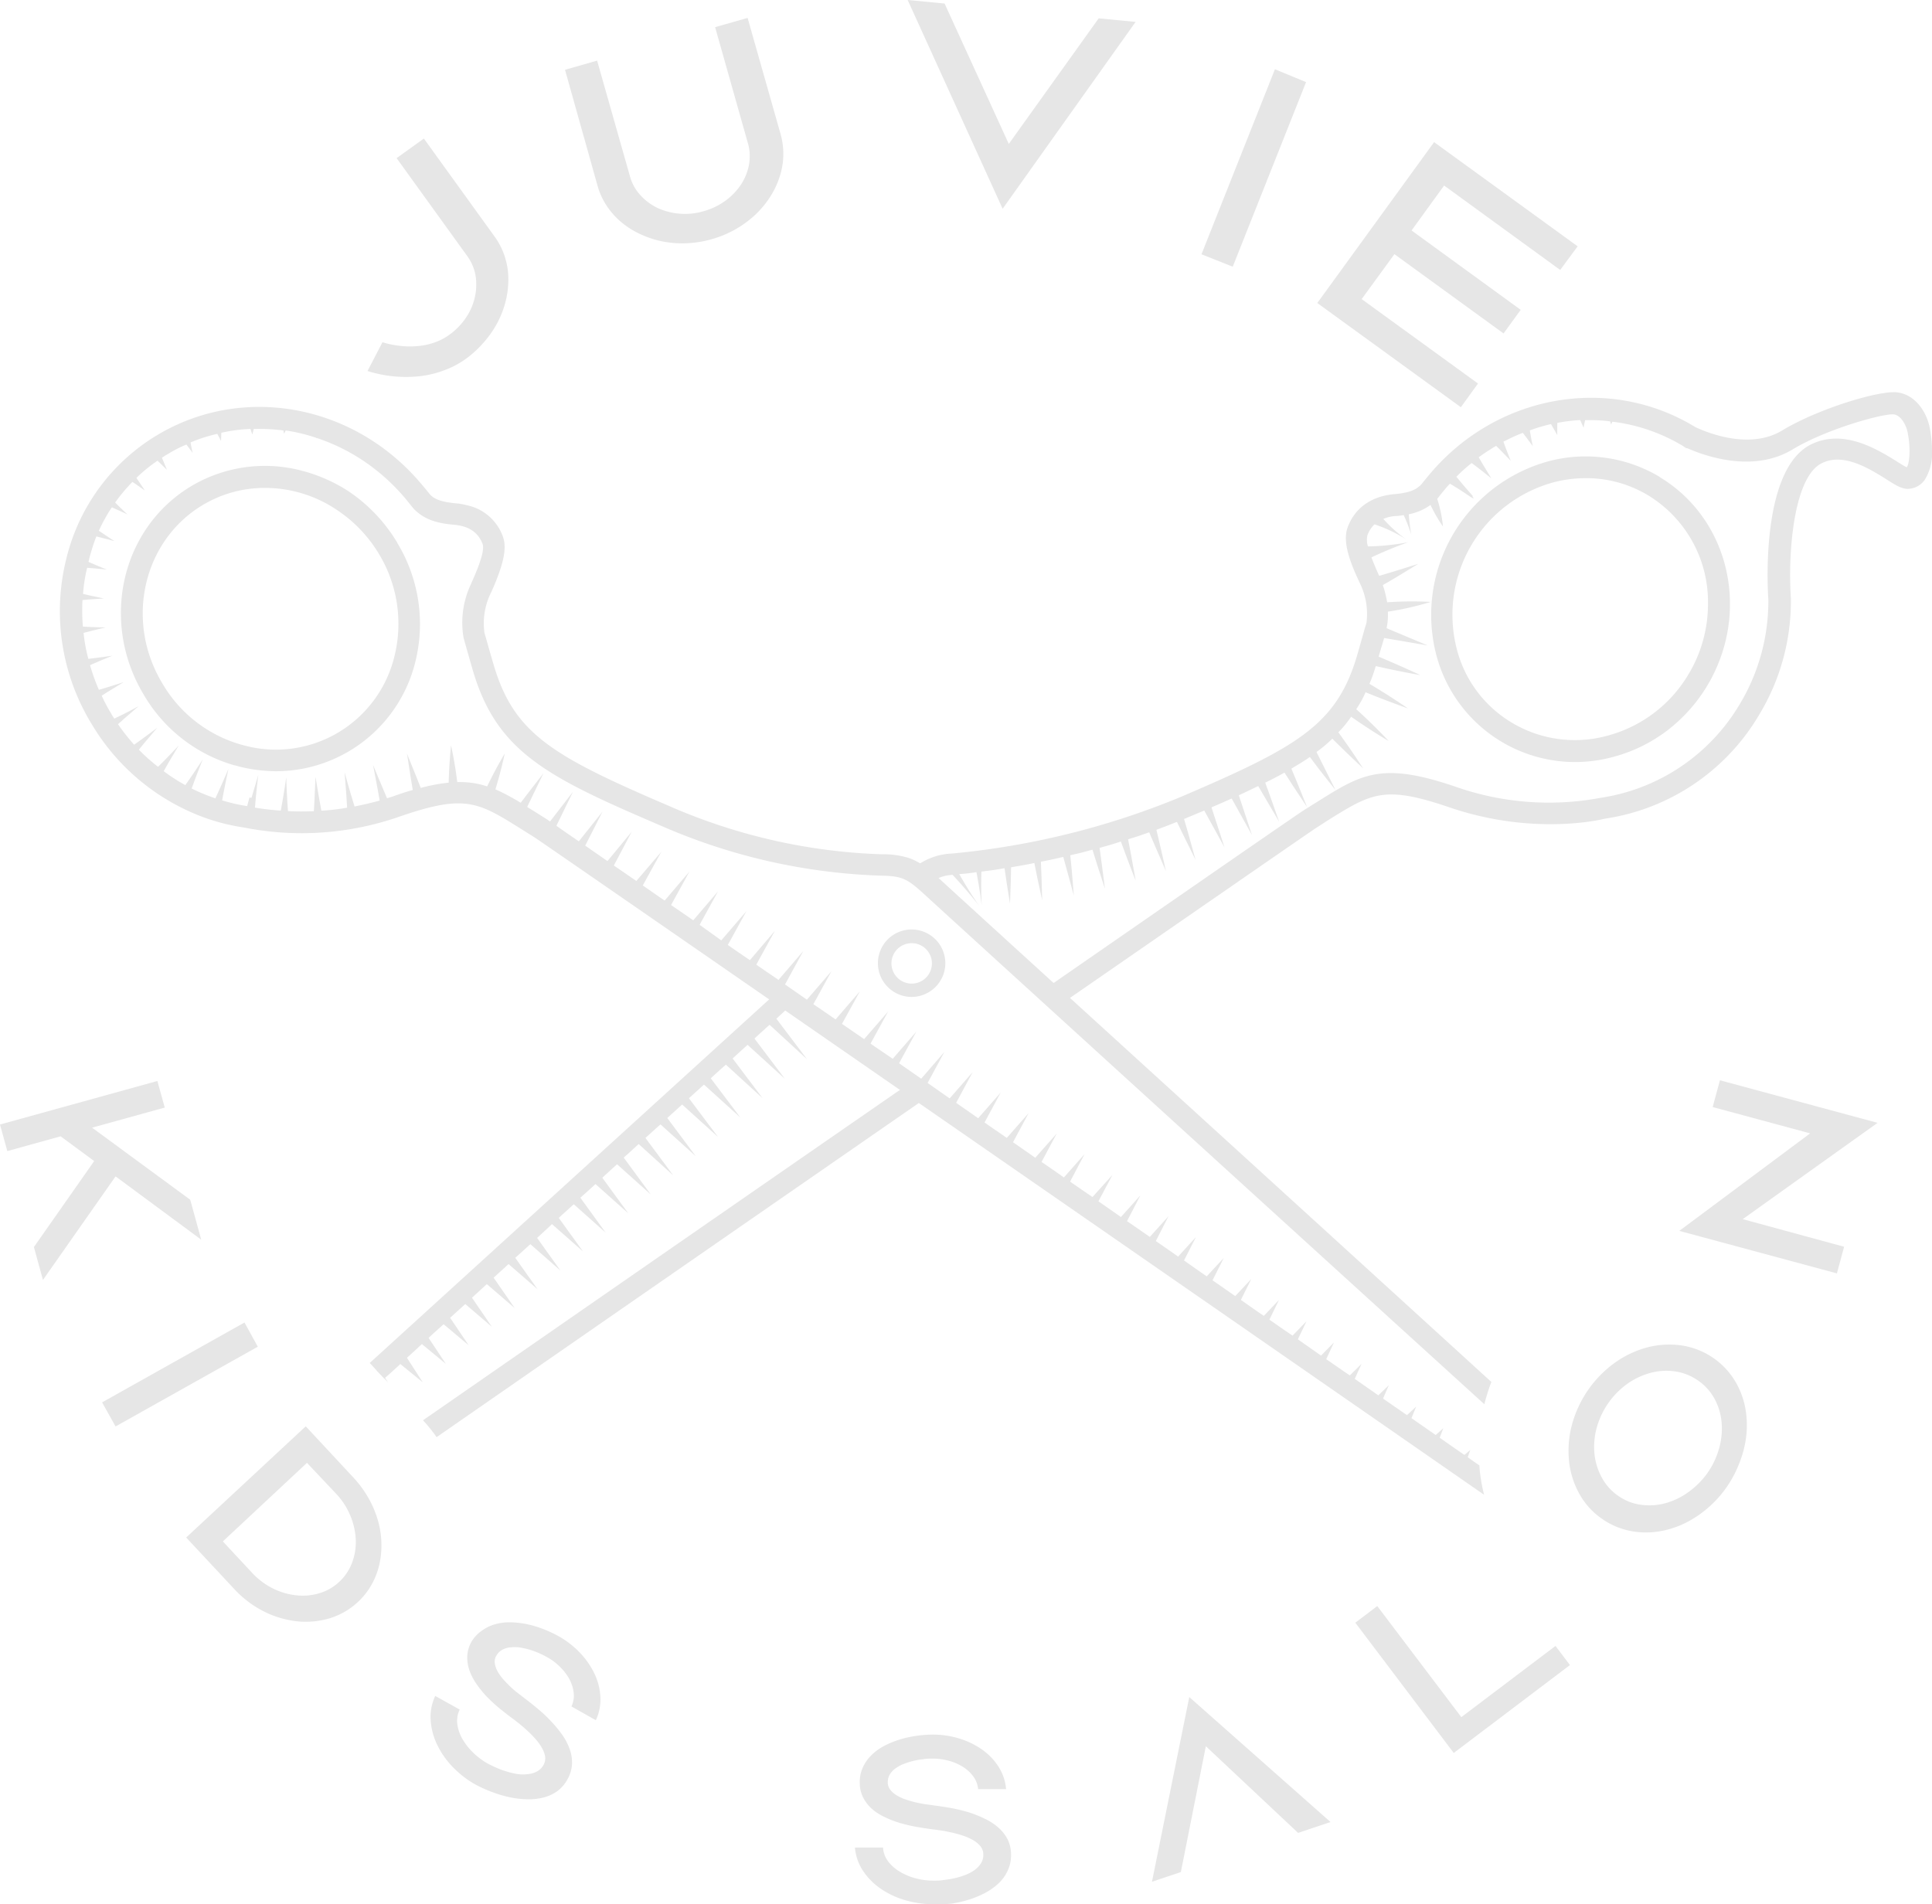 <svg xmlns="http://www.w3.org/2000/svg" viewBox="0 0 300.91 296.61"><defs><style>.cls-1{fill:#e6e6e6;}</style></defs><g id="Layer_2" data-name="Layer 2"><g id="Layer_1-2" data-name="Layer 1"><path class="cls-1" d="M258.51,74.32a22.45,22.45,0,0,0-17.08-2.49A24.8,24.8,0,0,0,223.6,101.6,22.35,22.35,0,0,0,250.87,118a24.07,24.07,0,0,0,8.6-4.06,25,25,0,0,0,6.44-7.14C272.71,95.41,269.41,80.88,258.51,74.32ZM263,105a20.92,20.92,0,0,1-13,9.69,19.07,19.07,0,0,1-14.54-2.13,18.74,18.74,0,0,1-8.65-11.81,21.38,21.38,0,0,1,15.37-25.68,20.38,20.38,0,0,1,4.79-.59,18.67,18.67,0,0,1,9.75,2.69,19.44,19.44,0,0,1,9.3,16.86A21.18,21.18,0,0,1,263,105Zm-4.51-30.72a22.45,22.45,0,0,0-17.08-2.49A24.8,24.8,0,0,0,223.6,101.6,22.35,22.35,0,0,0,250.87,118a24.07,24.07,0,0,0,8.6-4.06,25,25,0,0,0,6.44-7.14C272.71,95.41,269.41,80.88,258.51,74.32ZM263,105a20.92,20.92,0,0,1-13,9.69,19.07,19.07,0,0,1-14.54-2.13,18.74,18.74,0,0,1-8.65-11.81,21.38,21.38,0,0,1,15.37-25.68,20.38,20.38,0,0,1,4.79-.59,18.67,18.67,0,0,1,9.75,2.69,19.44,19.44,0,0,1,9.3,16.86A21.18,21.18,0,0,1,263,105ZM122.14,155.42c-.39-.28-.78-.56-1.18-.81L57.59,212.3l1.07,1.17,1.2,1.26s.09,0,.11-.11c.79-.67,1.57-1.4,2.36-2.13.36-.31.7-.61,1.06-1,.78-.7,1.57-1.43,2.35-2.16l1-.92c.78-.73,1.59-1.46,2.38-2.16.33-.33.7-.64,1-1,.79-.7,1.57-1.43,2.36-2.13.33-.33.7-.64,1-.95.79-.73,1.57-1.43,2.35-2.16.37-.3.7-.64,1.07-1,.78-.73,1.57-1.43,2.35-2.15.34-.31.67-.59,1-.93.78-.7,1.57-1.43,2.38-2.15l1-.93c.78-.73,1.56-1.43,2.35-2.18.36-.31.7-.62,1-.93.82-.73,1.6-1.45,2.38-2.15.37-.34.68-.62,1-1h0c.81-.72,1.6-1.42,2.38-2.15l1-.93c.78-.72,1.57-1.42,2.35-2.15.34-.31.7-.62,1-1,.81-.7,1.59-1.43,2.38-2.16.33-.31.67-.62,1-.9.81-.72,1.59-1.45,2.4-2.15.34-.34.68-.65,1-.95l2.38-2.16c.34-.34.67-.62,1-.93.81-.72,1.6-1.45,2.38-2.15.34-.34.67-.65,1-.93.81-.75,1.62-1.48,2.41-2.18l1-.92c.81-.73,1.59-1.46,2.38-2.16.36-.31.7-.64,1-.92.82-.76,1.63-1.49,2.41-2.19.34-.31.65-.61,1-.89.81-.76,1.6-1.49,2.38-2.19l.28-.25Zm136.37-81.1a22.45,22.45,0,0,0-17.08-2.49A24.8,24.8,0,0,0,223.6,101.6,22.35,22.35,0,0,0,250.87,118a24.07,24.07,0,0,0,8.6-4.06,25,25,0,0,0,6.44-7.14C272.71,95.41,269.41,80.88,258.51,74.32ZM263,105a20.92,20.92,0,0,1-13,9.69,19.07,19.07,0,0,1-14.54-2.13,18.74,18.74,0,0,1-8.65-11.81,21.38,21.38,0,0,1,15.37-25.68,20.38,20.38,0,0,1,4.79-.59,18.67,18.67,0,0,1,9.75,2.69,19.44,19.44,0,0,1,9.3,16.86A21.18,21.18,0,0,1,263,105ZM300.6,66.85c-.44-2.55-2.18-5.3-5-5.72s-12.6,2.61-18.06,5.94c-5,3-11.48.39-13.47-.53a3,3,0,0,0-.28-.17c-13.36-8-30.69-4.87-41.08,7.45-.12.14-1.32,1.6-1.35,1.65-.81.81-1.76,1.29-4.28,1.51-3.56.34-6.11,2.19-7.2,5.21-.84,2.36.51,5.66,2,8.82a10.78,10.78,0,0,1,.95,6l-.28.92c-.36,1.29-.75,2.69-1.2,4.23-3.19,10.81-9.35,14.22-27.5,22a123.22,123.22,0,0,1-35.56,8.79,10.06,10.06,0,0,0-5.41,1.82c.59.54,1.15,1.12,1.71,1.71l.62.79a6.49,6.49,0,0,1,3.16-1l.25,0a8.09,8.09,0,0,0,.84-.12,25.37,25.37,0,0,0,2.64-.3,3.46,3.46,0,0,0,.78-.09c1.2-.14,2.44-.31,3.61-.53a9.63,9.63,0,0,0,1-.14c1.23-.2,2.44-.42,3.64-.67a5.8,5.8,0,0,0,1-.2c1.17-.22,2.35-.47,3.5-.75a7.18,7.18,0,0,0,1.09-.26c1.15-.25,2.3-.53,3.42-.86a9.65,9.65,0,0,0,1.12-.28c1.12-.31,2.24-.62,3.33-1a9.55,9.55,0,0,0,1.12-.34c1.12-.33,2.21-.7,3.28-1.09.36-.11.75-.25,1.12-.39,1.09-.39,2.15-.81,3.19-1.23.39-.14.75-.31,1.12-.45l.73-.31,2.4-1c.4-.16.76-.33,1.13-.5h0c1.07-.45,2.08-.9,3.06-1.34l1.12-.51c1.06-.47,2.1-1,3.08-1.45.36-.17.72-.34,1.09-.54,1.06-.5,2-1,3-1.56.37-.2.73-.4,1.07-.62,1-.59,2-1.18,2.86-1.79l1-.76a19.48,19.48,0,0,0,2.52-2.1c.34-.31.65-.62.95-1a16.67,16.67,0,0,0,2-2.44,5.68,5.68,0,0,0,.76-1.12v0a15.62,15.62,0,0,0,1.48-2.66,12.32,12.32,0,0,0,.59-1.28,22.63,22.63,0,0,0,1-2.8c.08-.23.16-.42.22-.65s.14-.53.22-.78c.31-1.07.59-2,.87-2.94a5.36,5.36,0,0,1,.14-.54l.25-.95,0-.08a9.87,9.87,0,0,0,.2-2.58,12.77,12.77,0,0,0-.11-1.43,16.18,16.18,0,0,0-.68-2.71v0a11.2,11.2,0,0,0-.56-1.43c-.28-.64-.78-1.73-1.2-2.85a10.8,10.8,0,0,1-.53-1.68,3.28,3.28,0,0,1-.11-1.77,4.48,4.48,0,0,1,1-1.62,3.72,3.72,0,0,1,1.37-.9,5.64,5.64,0,0,1,2-.5c.45,0,.87-.09,1.26-.14l.84-.14a8.38,8.38,0,0,0,3.33-1.43,7.5,7.5,0,0,0,1-.87l.08-.08c.14-.2,1-1.29,1.26-1.57a7.53,7.53,0,0,1,.65-.73c.33-.36.67-.76,1-1.09a27.39,27.39,0,0,1,2.35-2.13c.37-.31.73-.62,1.1-.9.86-.64,1.79-1.23,2.71-1.79l1.15-.67c1-.5,2-1,3-1.37.36-.14.72-.28,1.09-.39a27.6,27.6,0,0,1,3.3-1h0c.34-.08.64-.14,1-.19a25.06,25.06,0,0,1,3.53-.45,6.78,6.78,0,0,1,.78,0c.31,0,.62,0,.93,0a25.81,25.81,0,0,1,2.91.17,2,2,0,0,1,.42.06h0a27.88,27.88,0,0,1,11.11,3.81l.48.33h.17c2.66,1.18,10.16,3.92,16.35.23,5.3-3.22,14.26-5.69,15.85-5.49,1.15.17,2,1.85,2.16,3,.48,2.52.22,4.71-.17,5.24-.39-.17-1.09-.62-1.68-1-3.05-1.88-8.18-5-13.16-2.6-7.87,3.8-6.86,22.17-6.72,24.16a31.14,31.14,0,0,1-4.45,16.33,30.41,30.41,0,0,1-21.65,14.59,43.84,43.84,0,0,1-22.57-1.71c-11.54-3.95-14.67-2-21.53,2.3l-2.05,1.28c-.59.34-17.59,12.1-40.72,28.12.84.75,1.68,1.51,2.55,2.32,22.63-15.65,39.18-27.1,39.93-27.58l2-1.29c6.66-4.14,8.68-5.4,18.68-2,13.24,4.57,24,1.91,24.3,1.82A33.61,33.61,0,0,0,274,111.32a34.15,34.15,0,0,0,4.93-18.18c-.48-7,.42-18.87,4.84-21,3.34-1.65,7.28.81,9.92,2.44,1.54,1,2.57,1.65,3.64,1.56a3.32,3.32,0,0,0,2.41-1.34,7.71,7.71,0,0,0,1.17-4.59A18.89,18.89,0,0,0,300.6,66.85ZM65.88,221.23A24.12,24.12,0,0,1,68,223.86c22.07-15.32,50.94-35.31,76.48-53-1-.67-2-1.37-3-2C116.12,186.39,87.7,206.11,65.88,221.23ZM258.51,74.32a22.45,22.45,0,0,0-17.08-2.49A24.8,24.8,0,0,0,223.6,101.6,22.35,22.35,0,0,0,250.87,118a24.07,24.07,0,0,0,8.6-4.06,25,25,0,0,0,6.44-7.14C272.71,95.41,269.41,80.88,258.51,74.32ZM263,105a20.92,20.92,0,0,1-13,9.69,19.07,19.07,0,0,1-14.54-2.13,18.74,18.74,0,0,1-8.65-11.81,21.38,21.38,0,0,1,15.37-25.68,20.38,20.38,0,0,1,4.79-.59,18.67,18.67,0,0,1,9.75,2.69,19.44,19.44,0,0,1,9.3,16.86A21.18,21.18,0,0,1,263,105Z"/><path class="cls-1" d="M260.62,66.54a4.72,4.72,0,0,0-.9.45c-.14-.34-.31-.67-.45-1.07C259.72,66.12,260.17,66.32,260.62,66.54Z"/><path class="cls-1" d="M256.5,64.94a14.53,14.53,0,0,0-1.18,1.26l-.56-1.73A14,14,0,0,1,256.5,64.94Z"/><path class="cls-1" d="M252,63.93a20.23,20.23,0,0,0-1.06,2.19c-.26-.76-.51-1.57-.82-2.38C250.73,63.77,251.37,63.85,252,63.93Z"/><path class="cls-1" d="M247.31,63.68c-.25.93-.47,1.94-.67,2.94-.39-.89-.81-1.84-1.26-2.83A15.72,15.72,0,0,1,247.31,63.68Z"/><path class="cls-1" d="M242.61,64.16c-.06,1.18-.08,2.38-.06,3.61-.58-1-1.2-2.13-1.87-3.22A14.67,14.67,0,0,1,242.61,64.16Z"/><path class="cls-1" d="M238.74,69.51c-.81-1.12-1.68-2.27-2.63-3.42a17.82,17.82,0,0,1,1.93-.75A40.32,40.32,0,0,0,238.74,69.51Z"/><path class="cls-1" d="M235.3,71.78c-1.09-1.15-2.27-2.36-3.5-3.5a19.15,19.15,0,0,1,1.85-1C234.12,68.75,234.68,70.26,235.3,71.78Z"/><path class="cls-1" d="M232.28,74.52c-1.4-1.15-2.89-2.3-4.46-3.39.54-.47,1.12-.89,1.68-1.31Q230.81,72.16,232.28,74.52Z"/><path class="cls-1" d="M229.53,77.66l-.45-.23a51.57,51.57,0,0,0-4.7-2.91c.45-.53.92-1,1.43-1.54,1.12,1.43,2.32,2.86,3.58,4.28C229.22,77.21,229.5,77.54,229.53,77.66Z"/><path class="cls-1" d="M224.74,82a22.14,22.14,0,0,1-2.6-4.93,2.8,2.8,0,0,0,.45-.39c.08-.12.31-.42.58-.76A20,20,0,0,1,224.74,82Z"/><path class="cls-1" d="M219.81,83.29a26.07,26.07,0,0,0-2-4.68c.59-.09,1.1-.17,1.54-.28A29.48,29.48,0,0,0,219.81,83.29Z"/><path class="cls-1" d="M219,84a22.72,22.72,0,0,0-6.66-2.83,5.15,5.15,0,0,1,2-1.73A20.13,20.13,0,0,0,219,84Z"/><path class="cls-1" d="M219.34,84.46a59.37,59.37,0,0,0-7.14,3.05,18,18,0,0,1-.73-2.4A37.35,37.35,0,0,0,219.34,84.46Z"/><path class="cls-1" d="M220.91,87.82c-2.27,1.37-4.54,2.83-6.92,4.06a12.1,12.1,0,0,0-.59-1.57s-.05-.14-.08-.19C215.84,89.42,218.36,88.63,220.91,87.82Z"/><path class="cls-1" d="M222.84,93.76a48,48,0,0,1-8.23,1.73,9.8,9.8,0,0,0-.14-1.54A55.45,55.45,0,0,1,222.84,93.76Z"/><path class="cls-1" d="M222.36,100.54,214,99.11c.17-.59.34-1.12.48-1.66a.56.56,0,0,0,0-.22Z"/><path class="cls-1" d="M221.21,105.16c-2.85-.51-5.68-1.1-8.51-1.77a7.32,7.32,0,0,0,.25-.75c.12-.34.2-.68.28-1C215.89,102.78,218.55,103.9,221.21,105.16Z"/><path class="cls-1" d="M219.31,110.36c-2.74-1-5.43-2-8.12-3.16a12.12,12.12,0,0,0,.67-1.51C214.38,107.12,216.85,108.68,219.31,110.36Z"/><path class="cls-1" d="M216.29,115.43c-2.44-1.45-4.85-3.05-7.17-4.73a11.28,11.28,0,0,0,.89-1.32A87,87,0,0,1,216.29,115.43Z"/><path class="cls-1" d="M212.31,119.69c-2-1.88-4.06-3.84-6-5.85.39-.37.78-.73,1.15-1.12C209.17,115,210.77,117.31,212.31,119.69Z"/><path class="cls-1" d="M208,123.05c-1.71-2.13-3.42-4.31-5-6.53.45-.28.87-.58,1.29-.89C205.5,118.06,206.74,120.53,208,123.05Z"/><path class="cls-1" d="M203.57,125.71c-1.51-2.24-3-4.54-4.45-6.83.48-.25.92-.51,1.34-.76C201.53,120.64,202.56,123.16,203.57,125.71Z"/><path class="cls-1" d="M199.23,128,195.12,121l1.37-.67C197.41,122.85,198.34,125.43,199.23,128Z"/><path class="cls-1" d="M195,130.08l-4-7.2c.48-.22,1-.42,1.4-.64Z"/><path class="cls-1" d="M190.72,132c-1.32-2.41-2.66-4.84-4-7.28.48-.22,1-.42,1.43-.62Z"/><path class="cls-1" d="M186.21,133.94c-1.23-2.46-2.44-4.95-3.64-7.45l1.37-.58C184.73,128.57,185.48,131.25,186.21,133.94Z"/><path class="cls-1" d="M181.59,135.68c-1.09-2.52-2.18-5-3.25-7.59a11.69,11.69,0,0,0,1.37-.5C180.36,130.27,181,133,181.59,135.68Z"/><path class="cls-1" d="M176.89,137.19c-1-2.52-1.94-5.07-2.86-7.59.45-.14.9-.28,1.37-.45C175.93,131.81,176.41,134.5,176.89,137.19Z"/><path class="cls-1" d="M172.1,138.45c-.81-2.49-1.63-5-2.38-7.48.45-.14.89-.28,1.34-.39C171.43,133.19,171.76,135.82,172.1,138.45Z"/><path class="cls-1" d="M167.25,139.49c-.67-2.44-1.31-4.85-2-7.28.42-.12.87-.23,1.32-.34C166.83,134.39,167.06,136.94,167.25,139.49Z"/><path class="cls-1" d="M162.32,140.24c-.5-2.29-1-4.62-1.45-6.94.39-.09.78-.2,1.2-.28C162.18,135.43,162.27,137.84,162.32,140.24Z"/><path class="cls-1" d="M157.48,134c0,2.24-.08,4.51-.17,6.75-.36-2.19-.7-4.34-1-6.53C156.67,134.17,157.06,134.08,157.48,134Z"/><path class="cls-1" d="M152.89,134.78c-.09,2.08-.09,4.12,0,6.19-.25-2-.56-4-1-6.05C152.22,134.89,152.55,134.84,152.89,134.78Z"/><path class="cls-1" d="M152.5,141.08a74.5,74.5,0,0,0-5.1-5.82,8.63,8.63,0,0,1,.89,0,4.43,4.43,0,0,0,.62,0A59.54,59.54,0,0,0,152.5,141.08Z"/><path class="cls-1" d="M129.14,162l-5.63-5.15-1.45-1.34s0-.06.08-.06l1.65,1.15,2.61,1.79Z"/><path class="cls-1" d="M125.7,165l-7-6.44c.42-.39.84-.79,1.26-1.15Z"/><path class="cls-1" d="M122.25,168.05l-7-6.38c.42-.4.87-.79,1.29-1.18Z"/><path class="cls-1" d="M118.78,171.07l-6.89-6.3c.42-.42.84-.78,1.26-1.17Z"/><path class="cls-1" d="M115.31,174.07l-6.84-6.19,1.29-1.17Z"/><path class="cls-1" d="M111.83,177.1,105.09,171c.44-.39.86-.78,1.28-1.17Z"/><path class="cls-1" d="M108.36,180.09l-6.66-6c.42-.39.87-.78,1.29-1.2Z"/><path class="cls-1" d="M104.86,183.09l-6.55-5.94A15.66,15.66,0,0,0,99.6,176Z"/><path class="cls-1" d="M101.36,186.06l-6.44-5.77c.45-.42.87-.81,1.32-1.21Z"/><path class="cls-1" d="M97.86,189l-6.33-5.65c.45-.39.9-.81,1.32-1.21Z"/><path class="cls-1" d="M94.33,192l-6.19-5.51c.45-.42.87-.82,1.32-1.21Z"/><path class="cls-1" d="M90.8,194.93l-6.07-5.35c.45-.39.89-.81,1.34-1.2Z"/><path class="cls-1" d="M87.28,197.9l-5.94-5.21c.45-.39.9-.81,1.34-1.23Z"/><path class="cls-1" d="M83.72,200.81l-5.77-5c.45-.42.9-.81,1.35-1.23Z"/><path class="cls-1" d="M80.16,203.75l-5.63-4.84c.45-.39.93-.84,1.4-1.26Z"/><path class="cls-1" d="M76.61,206.67,71.15,202c.47-.42.92-.84,1.4-1.26Z"/><path class="cls-1" d="M73,209.55l-5.26-4.42c.47-.42.92-.87,1.4-1.29Z"/><path class="cls-1" d="M69.44,212.44l-5.1-4.21c.48-.42,1-.86,1.43-1.31Z"/><path class="cls-1" d="M65.85,215.32,61,211.37,62.41,210Z"/><path class="cls-1" d="M60.45,215.35l-.59-.62-1.2-1.26a3.92,3.92,0,0,1,.36-.33l.95,1.48Z"/><path class="cls-1" d="M72.58,55.88a14.06,14.06,0,0,1-3.34,1.78,16,16,0,0,1-3.78.93,19.89,19.89,0,0,1-8.22-.8l2.33-4.48a15.1,15.1,0,0,0,2.89.58,13.4,13.4,0,0,0,2.76,0,10.26,10.26,0,0,0,2.53-.57,8.43,8.43,0,0,0,2.17-1.13,10.38,10.38,0,0,0,3.25-3.71,9.1,9.1,0,0,0,1-4.48,7.22,7.22,0,0,0-1.4-4.12l-11-15.25,4.25-3.05,11,15.25a11.28,11.28,0,0,1,2.15,6.36,13.74,13.74,0,0,1-.37,3.55,14.69,14.69,0,0,1-1.27,3.42,15.92,15.92,0,0,1-2.12,3.1A16.78,16.78,0,0,1,72.58,55.88Z"/><path class="cls-1" d="M110.84,37.26a16.53,16.53,0,0,1-3.89.63,15.9,15.9,0,0,1-3.74-.28,14.74,14.74,0,0,1-3.44-1.12,13.35,13.35,0,0,1-3-1.88,12.19,12.19,0,0,1-2.27-2.54,11.26,11.26,0,0,1-1.43-3.13L88,10.87l5-1.43,5.13,18.07a7,7,0,0,0,1.61,2.89,8.65,8.65,0,0,0,2.69,2,10,10,0,0,0,3.4.88,10.09,10.09,0,0,0,3.75-.38,10.5,10.5,0,0,0,3.4-1.63,9.94,9.94,0,0,0,2.44-2.54,8.42,8.42,0,0,0,1.24-3.1,7.28,7.28,0,0,0-.17-3.31L111.38,4.23l5.06-1.44,5.13,18.07A11.56,11.56,0,0,1,122,24.3a11.78,11.78,0,0,1-.61,3.36,13.5,13.5,0,0,1-1.52,3.13,14.78,14.78,0,0,1-2.33,2.75,16.42,16.42,0,0,1-3.05,2.21A16.6,16.6,0,0,1,110.84,37.26Z"/><path class="cls-1" d="M176.87,3.41,156.16,32.52,141.37,0l5.75.55,10,21.87,14-19.56Z"/><path class="cls-1" d="M192,41.54l-4.87-1.93,11.44-28.82,4.85,2Z"/><path class="cls-1" d="M227.53,63.43,205.17,47.2l18.19-25.06,22.36,16.23L243,42.05,224.92,28.9l-5.07,7,17,12.36-2.67,3.68-17-12.35-5.1,7L230.2,59.74Z"/><path class="cls-1" d="M61.85,84.52a25.25,25.25,0,0,0-7.59-8,24.91,24.91,0,0,0-7.42-3.24,22.39,22.39,0,0,0-17.08,2.46c-10.9,6.55-14.2,21.09-7.37,32.43a24,24,0,0,0,14.12,11c.28.12.58.17.86.26a24.17,24.17,0,0,0,5.63.7,22.36,22.36,0,0,0,21.68-17.08A24.37,24.37,0,0,0,61.85,84.52Zm-.42,17.72a19,19,0,0,1-23.24,13.92,20.79,20.79,0,0,1-12.91-9.69c-5.88-9.74-3.08-22.2,6.19-27.81A18.78,18.78,0,0,1,41.24,76,20,20,0,0,1,52.5,79.45,21.4,21.4,0,0,1,59,86.25,21,21,0,0,1,61.43,102.24ZM46.84,73.32a22.39,22.39,0,0,0-17.08,2.46c-10.9,6.55-14.2,21.09-7.37,32.43a24,24,0,0,0,14.12,11l1.68-3a20.79,20.79,0,0,1-12.91-9.69c-5.88-9.74-3.08-22.2,6.19-27.81A18.78,18.78,0,0,1,41.24,76,20,20,0,0,1,52.5,79.45a33.73,33.73,0,0,1,1.76-2.89A24.91,24.91,0,0,0,46.84,73.32Zm0,0a22.39,22.39,0,0,0-17.08,2.46c-10.9,6.55-14.2,21.09-7.37,32.43a24,24,0,0,0,14.12,11l1.68-3a20.79,20.79,0,0,1-12.91-9.69c-5.88-9.74-3.08-22.2,6.19-27.81A18.78,18.78,0,0,1,41.24,76,20,20,0,0,1,52.5,79.45a33.73,33.73,0,0,1,1.76-2.89A24.91,24.91,0,0,0,46.84,73.32Zm0,0a22.39,22.39,0,0,0-17.08,2.46c-10.9,6.55-14.2,21.09-7.37,32.43a24,24,0,0,0,14.12,11l1.68-3a20.79,20.79,0,0,1-12.91-9.69c-5.88-9.74-3.08-22.2,6.19-27.81A18.78,18.78,0,0,1,41.24,76,20,20,0,0,1,52.5,79.45a33.73,33.73,0,0,1,1.76-2.89A24.91,24.91,0,0,0,46.84,73.32Zm99.66,63.73c-2-1.85-3.36-2.88-5-3.42a13,13,0,0,0-4.09-.56,89.67,89.67,0,0,1-33-7.44c-18.17-7.79-24.3-11.21-27.5-22-.45-1.52-.84-2.89-1.2-4.18l-.25-.84a10.71,10.71,0,0,1,.92-6.1c.31-.65.59-1.29.87-2,1-2.52,1.76-5,1.09-6.89a7.6,7.6,0,0,0-5.66-4.93,9.38,9.38,0,0,0-1.56-.28c-2.52-.22-3.45-.7-4.09-1.32-.09-.11-1.29-1.59-1.43-1.73a34.35,34.35,0,0,0-4.85-4.73c-10.47-8.38-24.86-9.72-36.31-2.83A30.91,30.91,0,0,0,10.32,87.07a33.68,33.68,0,0,0,3.95,25.7,34,34,0,0,0,17.67,14.62A32.08,32.08,0,0,0,38,128.9a46.24,46.24,0,0,0,24.48-1.79c10-3.42,12-2.16,18.67,2l.17.11,1.88,1.18c1.87,1.2,100.47,69.47,147.94,102.43-.17-.73-.34-1.45-.45-2.18-.08-.45-.14-.93-.2-1.4l-.08-1c-.59-.39-1.18-.81-1.76-1.23l-.54-.37c-1.26-.87-2.54-1.76-3.86-2.69l-.62-.42-3.78-2.63-.7-.47c-1.23-.84-2.46-1.71-3.72-2.58-.23-.17-.48-.34-.73-.5l-3.7-2.58c-.25-.17-.5-.34-.75-.53-1.21-.81-2.44-1.68-3.67-2.52-.25-.2-.53-.37-.81-.56-1.18-.84-2.41-1.68-3.62-2.55a9.65,9.65,0,0,1-.81-.56c-1.2-.81-2.41-1.65-3.61-2.49-.28-.2-.59-.4-.87-.59-1.2-.81-2.38-1.65-3.58-2.49-.28-.2-.59-.4-.87-.59-1.18-.81-2.35-1.65-3.56-2.47-.28-.19-.59-.42-.89-.61-1.18-.81-2.33-1.63-3.53-2.47-.31-.19-.62-.39-.93-.61-1.14-.81-2.32-1.63-3.5-2.44-.3-.22-.61-.42-.92-.64l-3.53-2.44c-.31-.22-.64-.45-.95-.64-1.18-.82-2.32-1.63-3.5-2.44l-.92-.67c-1.18-.79-2.33-1.6-3.51-2.41-.3-.22-.64-.42-.95-.64-1.15-.82-2.32-1.63-3.47-2.41-.34-.23-.67-.48-1-.67-1.18-.82-2.32-1.63-3.47-2.41l-.95-.67c-1.18-.82-2.33-1.6-3.48-2.41-.33-.23-.64-.45-1-.67-1.14-.82-2.32-1.6-3.44-2.41l-1-.68c-1.18-.81-2.3-1.62-3.44-2.4-.34-.23-.68-.45-1-.68-1.18-.81-2.3-1.59-3.45-2.4-.33-.23-.67-.45-1-.7-1.14-.79-2.32-1.57-3.44-2.36l-1-.7-3.47-2.38-1-.7c-1.18-.81-2.33-1.62-3.48-2.38-.33-.25-.67-.47-1-.7-1.14-.81-2.29-1.59-3.41-2.38-.34-.22-.67-.45-1-.7-1.18-.81-2.35-1.59-3.47-2.38-.34-.22-.67-.47-1-.7-1.18-.81-2.33-1.59-3.45-2.38-.36-.22-.7-.47-1-.7L109,144.08c-.34-.25-.67-.48-1-.7-1.17-.84-2.35-1.62-3.44-2.38l-1-.7c-1.21-.81-2.35-1.62-3.45-2.38-.33-.22-.7-.48-1-.7-1.24-.84-2.38-1.65-3.48-2.38-.33-.25-.67-.48-1-.7l-3.47-2.41-1-.67c-1.45-1-2.6-1.79-3.47-2.41l-1-.67c-.39-.28-.64-.45-.7-.48l-2-1.26c-.28-.17-.56-.33-.81-.5s-.7-.42-1-.65a36.45,36.45,0,0,0-3.92-2.1c-.39-.16-.81-.3-1.23-.44a13.07,13.07,0,0,0-4.43-.73h-.25a12.59,12.59,0,0,0-1.32.08,26,26,0,0,0-4.42.81c-.39.09-.78.2-1.2.31-.93.25-1.88.56-2.92.93-.36.14-.75.25-1.12.36s-.75.25-1.12.36c-1.34.37-2.66.68-3.92.93-.39.08-.78.14-1.15.19a33.39,33.39,0,0,1-4,.48l-1.18.08c-1.45.06-2.82.06-4,0l-1.17-.08a39.64,39.64,0,0,1-4-.45c-.68-.14-1-.22-1.1-.25l-.16,0a26.45,26.45,0,0,1-3.87-.87,10.54,10.54,0,0,1-1-.31l-.05,0a30.29,30.29,0,0,1-3.7-1.52c-.33-.16-.67-.33-1-.53a27,27,0,0,1-3.36-2.15,7,7,0,0,1-.89-.68,29.1,29.1,0,0,1-3-2.66c-.25-.28-.5-.53-.76-.78-.86-1-1.7-2-2.49-3.17-.22-.3-.42-.61-.61-.92a7.53,7.53,0,0,1-.56-.9,23.75,23.75,0,0,1-1.4-2.63c-.17-.31-.34-.64-.48-1a32.15,32.15,0,0,1-1.37-3.81c-.11-.36-.2-.7-.28-1.06a24,24,0,0,1-.73-4,5.68,5.68,0,0,1-.11-1,29.68,29.68,0,0,1-.06-4.11,5.18,5.18,0,0,1,.09-1,24.33,24.33,0,0,1,.64-4.06,5,5,0,0,1,.11-.56c0-.14.09-.28.11-.42A31.31,31.31,0,0,1,15,83.57c.11-.28.25-.59.39-.9a27.6,27.6,0,0,1,2-3.61c.16-.26.36-.51.53-.76a26.23,26.23,0,0,1,2.69-3.22l.61-.62a25,25,0,0,1,3.28-2.68c.22-.17.45-.31.67-.45s.62-.42,1-.62A19.39,19.39,0,0,1,29,69.26c.23-.14.45-.23.67-.34a23.66,23.66,0,0,1,4.18-1.34h0a2.19,2.19,0,0,1,.62-.17,24.25,24.25,0,0,1,4.45-.59,3.45,3.45,0,0,1,.54,0,28.92,28.92,0,0,1,4.64.23c.12,0,.26,0,.37,0a26.72,26.72,0,0,1,4.79,1.15h0a29.91,29.91,0,0,1,8.38,4.31,31.17,31.17,0,0,1,5.46,5.1c.17.19,1.06,1.31,1.37,1.68,1.54,1.54,3.33,2.21,6.36,2.46,2.26.23,3.66,1.21,4.34,3,.44,1.26-1.24,4.9-1.85,6.3a14,14,0,0,0-1.12,8.29l.28,1c.36,1.29.75,2.66,1.2,4.2,3.76,12.71,11.74,16.58,29.41,24.14a92.7,92.7,0,0,0,34.22,7.72c3.3.06,4.06.51,6.88,3.11,3.2,2.94,53.18,48.48,87,79.22v0c.14-.59.31-1.15.48-1.71s.39-1.18.61-1.76C198.56,184.49,149.67,140,146.5,137.05Zm-115-58.39A18.78,18.78,0,0,1,41.24,76,20,20,0,0,1,52.5,79.45a33.73,33.73,0,0,1,1.76-2.89,24.91,24.91,0,0,0-7.42-3.24,22.39,22.39,0,0,0-17.08,2.46c-10.9,6.55-14.2,21.09-7.37,32.43a24,24,0,0,0,14.12,11l1.68-3a20.79,20.79,0,0,1-12.91-9.69C19.4,96.73,22.2,84.27,31.47,78.66Zm15.37-5.34a22.39,22.39,0,0,0-17.08,2.46c-10.9,6.55-14.2,21.09-7.37,32.43a24,24,0,0,0,14.12,11l1.68-3a20.79,20.79,0,0,1-12.91-9.69c-5.88-9.74-3.08-22.2,6.19-27.81A18.78,18.78,0,0,1,41.24,76,20,20,0,0,1,52.5,79.45a33.73,33.73,0,0,1,1.76-2.89A24.91,24.91,0,0,0,46.84,73.32Zm0,0a22.39,22.39,0,0,0-17.08,2.46c-10.9,6.55-14.2,21.09-7.37,32.43a24,24,0,0,0,14.12,11l1.68-3a20.79,20.79,0,0,1-12.91-9.69c-5.88-9.74-3.08-22.2,6.19-27.81A18.78,18.78,0,0,1,41.24,76,20,20,0,0,1,52.5,79.45a33.73,33.73,0,0,1,1.76-2.89A24.91,24.91,0,0,0,46.84,73.32Zm0,0a22.39,22.39,0,0,0-17.08,2.46c-10.9,6.55-14.2,21.09-7.37,32.43a24,24,0,0,0,14.12,11l1.68-3a20.79,20.79,0,0,1-12.91-9.69c-5.88-9.74-3.08-22.2,6.19-27.81A18.78,18.78,0,0,1,41.24,76,20,20,0,0,1,52.5,79.45a33.73,33.73,0,0,1,1.76-2.89A24.91,24.91,0,0,0,46.84,73.32Zm15,11.2a25.25,25.25,0,0,0-7.59-8,24.91,24.91,0,0,0-7.42-3.24,22.39,22.39,0,0,0-17.08,2.46c-10.9,6.55-14.2,21.09-7.37,32.43a24,24,0,0,0,14.12,11c.28.12.58.17.86.26a24.17,24.17,0,0,0,5.63.7,22.36,22.36,0,0,0,21.68-17.08A24.37,24.37,0,0,0,61.85,84.52Zm-.42,17.72a19,19,0,0,1-23.24,13.92,20.79,20.79,0,0,1-12.91-9.69c-5.88-9.74-3.08-22.2,6.19-27.81A18.78,18.78,0,0,1,41.24,76,20,20,0,0,1,52.5,79.45,21.4,21.4,0,0,1,59,86.25,21,21,0,0,1,61.43,102.24Zm.42-17.72a25.25,25.25,0,0,0-7.59-8,24.91,24.91,0,0,0-7.42-3.24,22.39,22.39,0,0,0-17.08,2.46c-10.9,6.55-14.2,21.09-7.37,32.43a24,24,0,0,0,14.12,11c.28.12.58.17.86.26a24.17,24.17,0,0,0,5.63.7,22.36,22.36,0,0,0,21.68-17.08A24.37,24.37,0,0,0,61.85,84.52Zm-.42,17.72a19,19,0,0,1-23.24,13.92,20.79,20.79,0,0,1-12.91-9.69c-5.88-9.74-3.08-22.2,6.19-27.81A18.78,18.78,0,0,1,41.24,76,20,20,0,0,1,52.5,79.45,21.4,21.4,0,0,1,59,86.25,21,21,0,0,1,61.43,102.24Z"/><path class="cls-1" d="M142,155.29a5.27,5.27,0,0,1-4.91-3.36h0a5.25,5.25,0,1,1,6.78,3A5.16,5.16,0,0,1,142,155.29Zm-2.95-4.11a3.15,3.15,0,1,0,1.82-4.06,3.14,3.14,0,0,0-1.82,4.06Z"/><path class="cls-1" d="M64.37,76.48a4.51,4.51,0,0,0-1.2-1.06,2.59,2.59,0,0,1-.42-.68C63.31,75.28,63.84,75.86,64.37,76.48Z"/><path class="cls-1" d="M59.89,72.14c-.34,0-.67.06-1,.11l-.17-1A10.71,10.71,0,0,1,59.89,72.14Z"/><path class="cls-1" d="M55.46,69.14c-.42.2-.84.45-1.26.7l-.14-1.42C54.54,68.64,55,68.89,55.46,69.14Z"/><path class="cls-1" d="M50.56,66.9c-.42.42-.86.87-1.28,1.35-.09-.59-.14-1.21-.23-1.82C49.56,66.57,50.06,66.74,50.56,66.9Z"/><path class="cls-1" d="M45.33,65.56c-.39.64-.73,1.29-1.09,2-.14-.7-.31-1.43-.48-2.18C44.29,65.39,44.8,65.48,45.33,65.56Z"/><path class="cls-1" d="M40,65.14c-.25.84-.5,1.68-.7,2.55-.25-.81-.56-1.65-.87-2.49C38.91,65.17,39.42,65.14,40,65.14Z"/><path class="cls-1" d="M34.57,65.7c-.08,1-.11,2-.14,3C34,67.83,33.54,67,33,66.06,33.54,65.92,34,65.81,34.57,65.7Z"/><path class="cls-1" d="M30,70.54c-.64-.86-1.31-1.76-2-2.66a11.45,11.45,0,0,1,1.45-.64C29.56,68.33,29.76,69.45,30,70.54Z"/><path class="cls-1" d="M26,73.18c-.87-.87-1.77-1.71-2.69-2.55.42-.31.84-.62,1.29-.9C25.05,70.88,25.5,72,26,73.18Z"/><path class="cls-1" d="M22.56,76.4c-1.06-.76-2.18-1.52-3.33-2.24.36-.4.73-.76,1.12-1.12C21.05,74.16,21.8,75.28,22.56,76.4Z"/><path class="cls-1" d="M19.84,80.12c-1.28-.59-2.57-1.18-3.92-1.74a11.56,11.56,0,0,1,.87-1.28C17.77,78.13,18.78,79.14,19.84,80.12Z"/><path class="cls-1" d="M17.83,84.29c-1.46-.39-2.94-.78-4.43-1.12a9.89,9.89,0,0,1,.65-1.45C15.28,82.61,16.54,83.45,17.83,84.29Z"/><path class="cls-1" d="M16.62,88.72c-1.59-.17-3.22-.31-4.84-.39a12.36,12.36,0,0,1,.36-1.54C13.6,87.46,15.11,88.1,16.62,88.72Z"/><path class="cls-1" d="M16.18,93.23c-1.68.08-3.39.22-5.1.42,0-.54,0-1,.08-1.57C12.82,92.5,14.5,92.89,16.18,93.23Z"/><path class="cls-1" d="M16.48,97.73c-1.73.4-3.47.84-5.2,1.32a9.26,9.26,0,0,1-.14-1.57C12.9,97.62,14.69,97.71,16.48,97.73Z"/><path class="cls-1" d="M17.52,102.13c-1.71.7-3.42,1.43-5.12,2.21A14,14,0,0,1,12,102.8C13.82,102.64,15.64,102.41,17.52,102.13Z"/><path class="cls-1" d="M19.26,106.25c-1.66,1-3.31,2-4.9,3.11-.26-.48-.48-1-.68-1.43C15.56,107.42,17.41,106.86,19.26,106.25Z"/><path class="cls-1" d="M21.58,110c-1.51,1.29-3,2.6-4.51,4-.31-.42-.59-.86-.87-1.31C18,111.85,19.79,111,21.58,110Z"/><path class="cls-1" d="M24.49,113.36c-1.34,1.57-2.69,3.14-3.95,4.79-.36-.37-.75-.76-1.06-1.15C21.16,115.82,22.84,114.62,24.49,113.36Z"/><path class="cls-1" d="M27.83,116.13c-1.1,1.82-2.16,3.64-3.2,5.52-.44-.31-.86-.62-1.26-1C24.89,119.21,26.4,117.67,27.83,116.13Z"/><path class="cls-1" d="M31.58,118.29c-.81,2-1.57,4.06-2.3,6.13a9.35,9.35,0,0,1-1.4-.73C29.14,121.93,30.37,120.14,31.58,118.29Z"/><path class="cls-1" d="M35.58,119.77c-.47,2.16-.89,4.37-1.29,6.58a9.78,9.78,0,0,1-1.48-.47C33.79,123.89,34.69,121.85,35.58,119.77Z"/><path class="cls-1" d="M40.23,120.7c-.28,2.24-.5,4.53-.64,6.83-.79-.14-1.21-.25-1.21-.25s-.25,0-.36-.06c.31-1,.56-2,.84-3l.31.06Z"/><path class="cls-1" d="M45,128.06c-.56,0-1.09-.05-1.59-.11q.68-3.4,1.17-6.86C44.66,123.39,44.77,125.74,45,128.06Z"/><path class="cls-1" d="M50.37,128l-1.6.08c.17-2.35.28-4.7.37-7.08C49.5,123.27,49.92,125.63,50.37,128Z"/><path class="cls-1" d="M55.69,127.19v0c-.53.11-1,.2-1.54.28-.11-2.41-.28-4.81-.48-7.19C54.29,122.6,55,124.9,55.69,127.19Z"/><path class="cls-1" d="M60.93,125.88c-.51.17-1,.31-1.52.45-.39-2.38-.84-4.79-1.31-7.2C59,121.37,60,123.64,60.93,125.88Z"/><path class="cls-1" d="M66.11,124.25l-1.54.45c-.42-2.41-.82-4.84-1.18-7.31C64.31,119.66,65.24,121.93,66.11,124.25Z"/><path class="cls-1" d="M71.4,123.5c-.51,0-1,0-1.54.08,0-2.49.14-5,.39-7.48A63.12,63.12,0,0,1,71.4,123.5Z"/><path class="cls-1" d="M78.62,117.36a69.26,69.26,0,0,1-2,7.29,12.67,12.67,0,0,0-1.48-.59A70.46,70.46,0,0,1,78.62,117.36Z"/><path class="cls-1" d="M84.64,120.45l-3.3,6.83a13.1,13.1,0,0,0-1.32-.81v0C81.56,124.42,83.1,122.43,84.64,120.45Z"/><path class="cls-1" d="M89.24,123.33l-3.34,6.86c-.56-.36-1-.67-1.28-.87Z"/><path class="cls-1" d="M93.83,126.44l-3.47,6.83c-.45-.31-.87-.62-1.29-.87Z"/><path class="cls-1" d="M98.39,129.55l-3.58,6.77c-.45-.28-.87-.59-1.29-.87Z"/><path class="cls-1" d="M103,132.68l-3.7,6.72c-.45-.28-.87-.58-1.29-.89Z"/><path class="cls-1" d="M107.38,135.76l-3.69,6.72c-.45-.3-.87-.61-1.29-.89Z"/><path class="cls-1" d="M111.83,138.84l-3.69,6.72c-.45-.3-.87-.61-1.29-.89Z"/><path class="cls-1" d="M116.26,141.92l-3.7,6.72c-.45-.33-.87-.61-1.29-.92Z"/><path class="cls-1" d="M120.68,145,117,151.7l-1.29-.87Z"/><path class="cls-1" d="M125.11,148.14l-3.64,6.66c-.45-.3-.87-.61-1.29-.92Z"/><path class="cls-1" d="M129.5,151.28l-3.61,6.58c-.42-.31-.87-.62-1.29-.9Z"/><path class="cls-1" d="M133.93,154.41l-3.59,6.53c-.44-.31-.86-.62-1.28-.9Z"/><path class="cls-1" d="M138.33,157.55,134.8,164c-.45-.31-.87-.59-1.29-.9Z"/><path class="cls-1" d="M142.72,160.69l-3.5,6.41c-.42-.31-.84-.62-1.29-.9Z"/><path class="cls-1" d="M147.09,163.85l-3.42,6.33c-.42-.31-.86-.62-1.28-.9Z"/><path class="cls-1" d="M151.49,167l-3.36,6.25c-.45-.31-.87-.62-1.32-.9Z"/><path class="cls-1" d="M155.86,170.18l-3.31,6.13c-.45-.31-.87-.59-1.29-.89Z"/><path class="cls-1" d="M160.22,173.37l-3.22,6c-.42-.28-.86-.59-1.28-.89Z"/><path class="cls-1" d="M164.59,176.56l-3.16,5.91c-.42-.31-.87-.59-1.29-.89Z"/><path class="cls-1" d="M168.93,179.76l-3.05,5.79c-.45-.31-.87-.59-1.29-.89Z"/><path class="cls-1" d="M173.27,183l-3,5.65c-.42-.31-.87-.61-1.29-.89Z"/><path class="cls-1" d="M177.61,186.2l-2.85,5.51c-.42-.31-.84-.59-1.29-.89Z"/><path class="cls-1" d="M182,189.44l-2.74,5.35c-.45-.3-.87-.61-1.29-.89Z"/><path class="cls-1" d="M186.27,192.69l-2.64,5.18c-.42-.3-.84-.61-1.28-.89Z"/><path class="cls-1" d="M190.61,195.94l-2.52,5c-.42-.3-.84-.58-1.29-.89Z"/><path class="cls-1" d="M194.89,199.22,192.51,204l-1.29-.87Z"/><path class="cls-1" d="M199.2,202.49l-2.24,4.6c-.42-.28-.84-.59-1.28-.9Z"/><path class="cls-1" d="M203.49,205.8l-2.1,4.39c-.42-.3-.84-.61-1.29-.89Z"/><path class="cls-1" d="M207.77,209.1l-1.93,4.18c-.42-.31-.84-.62-1.29-.9Z"/><path class="cls-1" d="M212.06,212.44l-1.77,3.92c-.42-.31-.86-.62-1.28-.9Z"/><path class="cls-1" d="M216.31,215.77l-1.59,3.67c-.42-.31-.84-.62-1.29-.9Z"/><path class="cls-1" d="M220.57,219.1l-1.4,3.42c-.42-.31-.87-.62-1.32-.9Z"/><path class="cls-1" d="M224.8,222.46l-1.2,3.11c-.43-.28-.85-.59-1.29-.87Z"/><path class="cls-1" d="M229,225.85l-1,2.83c-.42-.31-.84-.59-1.29-.9Z"/><path class="cls-1" d="M1.14,179.3,0,175.16l24.51-6.78,1.15,4.14-11.32,3.13,15.29,11.23,1.71,6.22L18,183.24,6.69,199.37l-1.41-5.12,9.39-13.4L9.44,177Z"/><path class="cls-1" d="M18,222.19l-2.1-3.75L38.08,206l2.07,3.77Z"/><path class="cls-1" d="M29,239.49l18.62-17.32,7.44,8a17,17,0,0,1,2.32,3.16,15.72,15.72,0,0,1,1.46,3.43,13.89,13.89,0,0,1,.56,3.53,13.37,13.37,0,0,1-.32,3.42,11.83,11.83,0,0,1-1.22,3.15,11.3,11.3,0,0,1-6.53,5.22,13.07,13.07,0,0,1-5.1.46A15.19,15.19,0,0,1,41.09,251a16.29,16.29,0,0,1-4.61-3.49Zm18.81-11.63L34.71,240.1l4.51,4.84a11.39,11.39,0,0,0,3.25,2.47,10.81,10.81,0,0,0,3.66,1.08,8.89,8.89,0,0,0,3.6-.32,7.65,7.65,0,0,0,3.12-1.79,7.76,7.76,0,0,0,2-3,9.16,9.16,0,0,0,.56-3.57,10.88,10.88,0,0,0-.84-3.71,11.2,11.2,0,0,0-2.22-3.43Z"/><path class="cls-1" d="M74.11,278a15,15,0,0,1-3.49-2.66,13.06,13.06,0,0,1-2.47-3.45A10.32,10.32,0,0,1,67.08,268a7.62,7.62,0,0,1,.71-3.83l3.81,2.12a4,4,0,0,0-.36,2.36,6.31,6.31,0,0,0,.85,2.34,9.69,9.69,0,0,0,1.69,2.09,10.62,10.62,0,0,0,2.15,1.6c.41.22.87.45,1.38.67a13.68,13.68,0,0,0,1.63.6,12.52,12.52,0,0,0,1.69.39,6,6,0,0,0,1.63,0,3.48,3.48,0,0,0,1.39-.42,2.43,2.43,0,0,0,1-1,2.07,2.07,0,0,0,.25-1.31,3.9,3.9,0,0,0-.51-1.37,7.62,7.62,0,0,0-1-1.38,17.22,17.22,0,0,0-1.27-1.29q-.66-.61-1.32-1.14t-1.14-.87c-.65-.49-1.31-1-2-1.57a24.82,24.82,0,0,1-1.91-1.78,16.15,16.15,0,0,1-1.6-2,8.64,8.64,0,0,1-1.06-2.1,6.14,6.14,0,0,1-.31-2.2,5.09,5.09,0,0,1,.69-2.25A5.44,5.44,0,0,1,75.06,254a6.24,6.24,0,0,1,2.06-1,8.12,8.12,0,0,1,2.39-.3,14,14,0,0,1,2.56.29,15.67,15.67,0,0,1,2.56.77,17.67,17.67,0,0,1,2.36,1.1,14,14,0,0,1,3.31,2.55,12.7,12.7,0,0,1,2.28,3.27,9.56,9.56,0,0,1,.93,3.63,7.56,7.56,0,0,1-.71,3.64L89,265.8a3.9,3.9,0,0,0,.35-2.17,5.92,5.92,0,0,0-.71-2.15,8.3,8.3,0,0,0-1.49-1.91,8.57,8.57,0,0,0-2-1.47,13.25,13.25,0,0,0-1.25-.62,12.56,12.56,0,0,0-1.46-.53,11.77,11.77,0,0,0-1.54-.34,6,6,0,0,0-1.46,0,3.22,3.22,0,0,0-1.25.39,2.31,2.31,0,0,0-.9.93,1.76,1.76,0,0,0-.22,1.18,3.75,3.75,0,0,0,.44,1.25,6.89,6.89,0,0,0,.91,1.26c.37.42.75.8,1.14,1.17s.79.71,1.19,1l1,.78q1,.75,2.07,1.65c.71.59,1.39,1.23,2,1.89a18.8,18.8,0,0,1,1.73,2.09,9.19,9.19,0,0,1,1.17,2.23,6.11,6.11,0,0,1,.37,2.34,5.24,5.24,0,0,1-.7,2.37A5.56,5.56,0,0,1,86.8,279a6.32,6.32,0,0,1-2.2,1,9.32,9.32,0,0,1-2.56.26,14.33,14.33,0,0,1-2.73-.33,18.34,18.34,0,0,1-2.71-.81A21.18,21.18,0,0,1,74.11,278Z"/><path class="cls-1" d="M145.48,296.61a15.43,15.43,0,0,1-4.36-.59,13.15,13.15,0,0,1-3.85-1.76,10.3,10.3,0,0,1-2.82-2.8,7.61,7.61,0,0,1-1.29-3.68l4.37,0a4,4,0,0,0,.85,2.23,6.48,6.48,0,0,0,1.9,1.61,9.51,9.51,0,0,0,2.5,1,10.85,10.85,0,0,0,2.66.32c.47,0,1,0,1.54-.1a17.19,17.19,0,0,0,1.7-.28,11.54,11.54,0,0,0,1.67-.51,6.54,6.54,0,0,0,1.44-.76,4,4,0,0,0,1-1.06,2.45,2.45,0,0,0,.36-1.37,2,2,0,0,0-.43-1.26,4.05,4.05,0,0,0-1.12-.95,8.64,8.64,0,0,0-1.56-.7,18,18,0,0,0-1.74-.49c-.58-.13-1.16-.25-1.71-.33s-1-.15-1.43-.19q-1.2-.17-2.49-.39c-.86-.16-1.7-.36-2.53-.6a15.84,15.84,0,0,1-2.36-.92,8.49,8.49,0,0,1-2-1.29,6.22,6.22,0,0,1-1.35-1.76,5.05,5.05,0,0,1-.52-2.29,5.42,5.42,0,0,1,.46-2.35,6.36,6.36,0,0,1,1.29-1.88,8.4,8.4,0,0,1,1.94-1.45,14,14,0,0,1,2.37-1,16.23,16.23,0,0,1,2.59-.6,18.25,18.25,0,0,1,2.6-.22,14,14,0,0,1,4.14.58,12.47,12.47,0,0,1,3.6,1.71,9.68,9.68,0,0,1,2.61,2.69,7.73,7.73,0,0,1,1.19,3.51l-4.36,0a3.89,3.89,0,0,0-.77-2,5.84,5.84,0,0,0-1.68-1.52,8.2,8.2,0,0,0-2.25-.93,9.29,9.29,0,0,0-2.43-.3c-.43,0-.89,0-1.39.09a12.08,12.08,0,0,0-1.54.26,11.91,11.91,0,0,0-1.5.47,6.08,6.08,0,0,0-1.29.69,3.24,3.24,0,0,0-.9.95,2.41,2.41,0,0,0-.32,1.26,1.8,1.8,0,0,0,.39,1.13,3.76,3.76,0,0,0,1,.87,7,7,0,0,0,1.41.65c.52.17,1,.32,1.58.45s1,.22,1.53.29.91.13,1.26.18c.83.1,1.71.24,2.62.4s1.81.38,2.71.64a17.39,17.39,0,0,1,2.53,1,8.82,8.82,0,0,1,2.13,1.36,6.22,6.22,0,0,1,1.48,1.84,5.31,5.31,0,0,1,.56,2.4,5.54,5.54,0,0,1-.5,2.47,6.29,6.29,0,0,1-1.41,2,9.61,9.61,0,0,1-2.09,1.5,15.09,15.09,0,0,1-2.54,1.06,18,18,0,0,1-2.75.63A20.12,20.12,0,0,1,145.48,296.61Z"/><path class="cls-1" d="M183.92,291.6l-4.5,1.51,5.81-28.77,22,19.47-5.05,1.69L187.81,272Z"/><path class="cls-1" d="M244.52,259.36l-18.1,13.69-15.33-20.29,3.42-2.59,13.09,17.3,14.67-11.09Z"/><path class="cls-1" d="M269.05,231.46a17.25,17.25,0,0,1-2.69,3.11,17,17,0,0,1-3.15,2.28,14.38,14.38,0,0,1-3.42,1.39,12.9,12.9,0,0,1-3.52.46,11.84,11.84,0,0,1-3.44-.51,11.21,11.21,0,0,1-3.18-1.52,11.43,11.43,0,0,1-3.63-3.92,13.25,13.25,0,0,1-1.63-5.07,15.7,15.7,0,0,1,.4-5.59,17.5,17.5,0,0,1,6.72-9.82,15.57,15.57,0,0,1,5.07-2.4,13.62,13.62,0,0,1,5.31-.3,11.76,11.76,0,0,1,7.53,4.37,12.16,12.16,0,0,1,1.74,3.05,12.78,12.78,0,0,1,.83,3.46,14.65,14.65,0,0,1-.07,3.68,16.59,16.59,0,0,1-1,3.73A17.71,17.71,0,0,1,269.05,231.46ZM266,229.35a12.52,12.52,0,0,0,1.82-4,11.21,11.21,0,0,0,.3-4,9.35,9.35,0,0,0-1.15-3.59,8.21,8.21,0,0,0-2.55-2.76,8.31,8.31,0,0,0-3.57-1.39,9.54,9.54,0,0,0-3.83.25,11.23,11.23,0,0,0-3.63,1.74,12.53,12.53,0,0,0-4.77,7.05,11.34,11.34,0,0,0-.26,4,9.66,9.66,0,0,0,1.19,3.62,8.12,8.12,0,0,0,2.56,2.78,8,8,0,0,0,3.54,1.35,9.54,9.54,0,0,0,3.79-.27,11,11,0,0,0,3.59-1.76A12.5,12.5,0,0,0,266,229.35Z"/><path class="cls-1" d="M287.22,194.2l-1.12,4.15-24.55-6.62,20.38-15.19-15.18-4.1,1.13-4.17,24.55,6.63-21,15Z"/></g></g></svg>